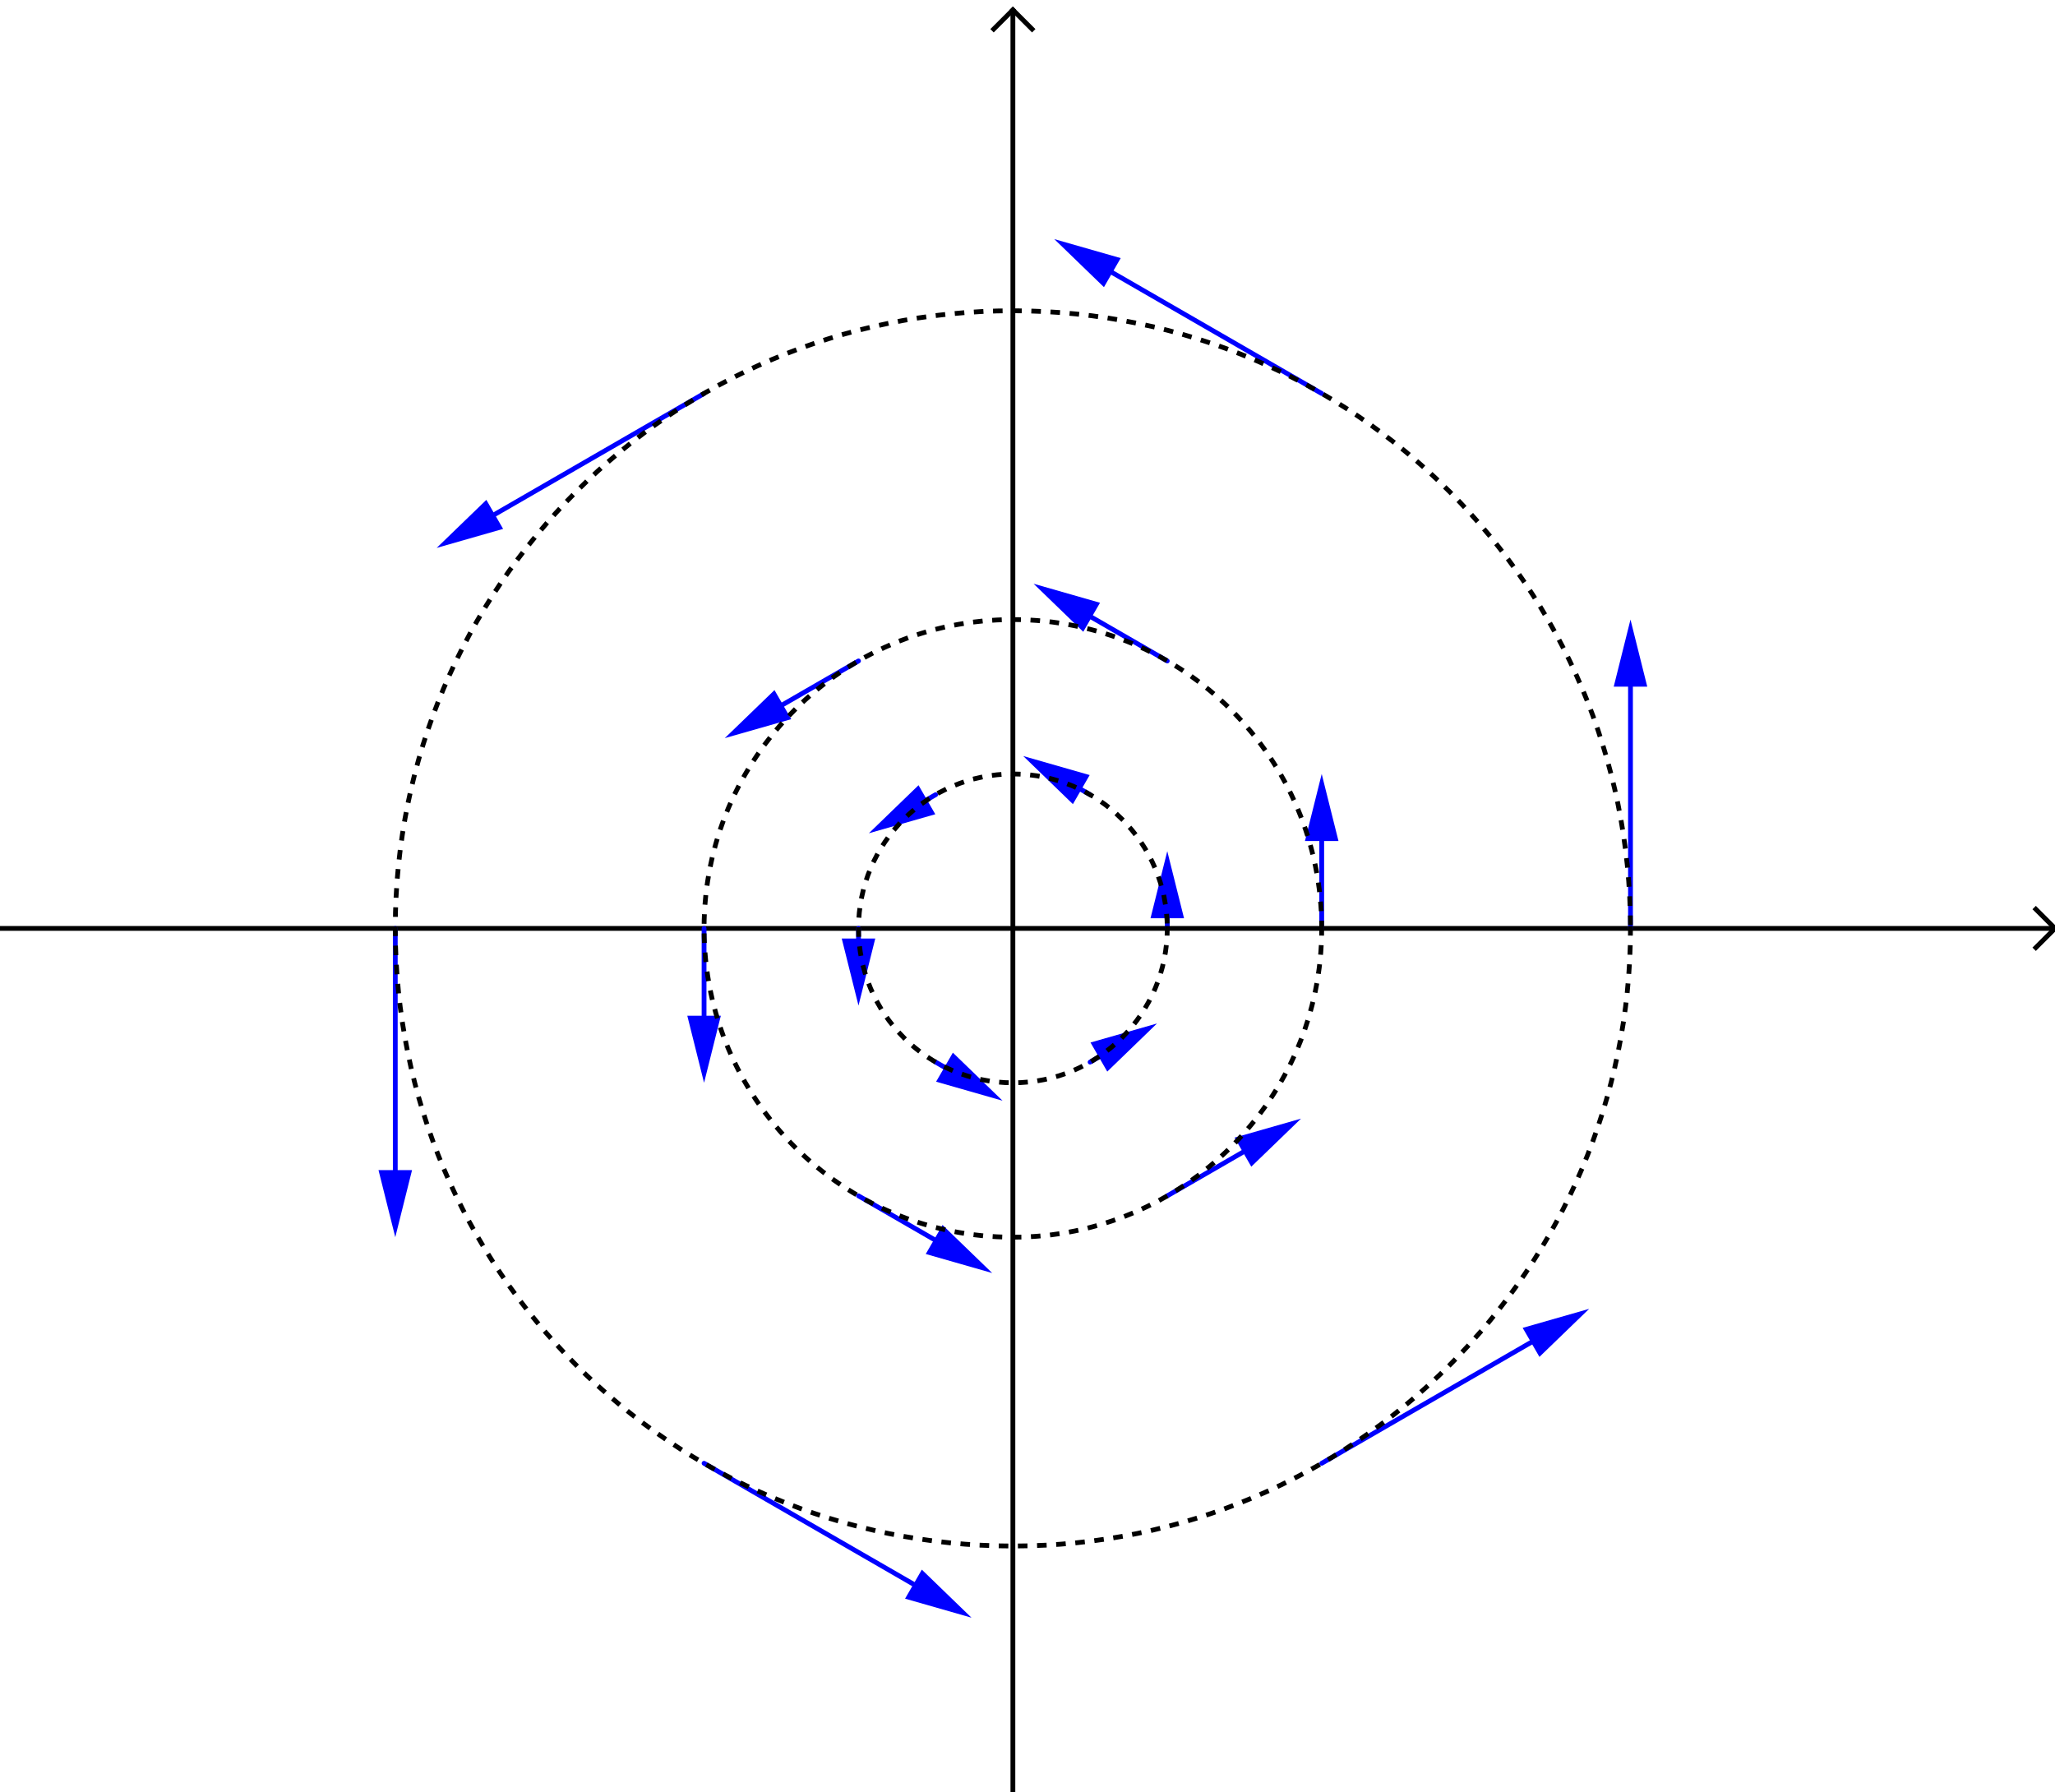 <?xml version="1.0" encoding="ISO-8859-1" standalone="no"?>

<svg 
     version="1.1"
     baseProfile="full"
     xmlns="http://www.w3.org/2000/svg"
     xmlns:xlink="http://www.w3.org/1999/xlink"
     xmlns:ev="http://www.w3.org/2001/xml-events"
     width="6.67cm"
     height="5.817cm"
     viewBox="0 0 429 372"
     >
<title>

</title>
<g stroke-linejoin="miter" stroke-dashoffset="0" stroke-dasharray="none" stroke-width="1" stroke-miterlimit="10.000" stroke-linecap="square">
<clipPath id="clip1">
  <path d="M 0 0 L 0 375.00 L 430.00 375.00 L 430.00 0 z"/>
</clipPath>
<g clip-path="url(#clip1)">
<g stroke-linecap="butt" fill="none" stroke-opacity="1" stroke="#000000">
  <path d="M 211.45 2 L 211.45 375.00"/>
</g> <!-- drawing style -->
</g> <!-- clip1 -->
<clipPath id="clip2">
  <path d="M 0 0 L 0 375.00 L 430.00 375.00 L 430.00 0 z"/>
</clipPath>
<g clip-path="url(#clip2)">
<g stroke-linecap="butt" fill="none" stroke-opacity="1" stroke="#000000">
  <path d="M 211.45 1 L 207.45 5"/>
</g> <!-- drawing style -->
</g> <!-- clip2 -->
<clipPath id="clip3">
  <path d="M 0 0 L 0 375.00 L 430.00 375.00 L 430.00 0 z"/>
</clipPath>
<g clip-path="url(#clip3)">
<g stroke-linecap="butt" fill="none" stroke-opacity="1" stroke="#000000">
  <path d="M 211.45 1 L 215.45 5"/>
</g> <!-- drawing style -->
</g> <!-- clip3 -->
<clipPath id="clip4">
  <path d="M 0 0 L 0 375.00 L 430.00 375.00 L 430.00 0 z"/>
</clipPath>
<g clip-path="url(#clip4)">
<g stroke-linecap="butt" fill="none" stroke-opacity="1" stroke="#000000">
  <path d="M 0 192.74 L 428.00 192.74"/>
</g> <!-- drawing style -->
</g> <!-- clip4 -->
<clipPath id="clip5">
  <path d="M 0 0 L 0 375.00 L 430.00 375.00 L 430.00 0 z"/>
</clipPath>
<g clip-path="url(#clip5)">
<g stroke-linecap="butt" fill="none" stroke-opacity="1" stroke="#000000">
  <path d="M 429.00 192.74 L 425.00 188.74"/>
</g> <!-- drawing style -->
</g> <!-- clip5 -->
<clipPath id="clip6">
  <path d="M 0 0 L 0 375.00 L 430.00 375.00 L 430.00 0 z"/>
</clipPath>
<g clip-path="url(#clip6)">
<g stroke-linecap="butt" fill="none" stroke-opacity="1" stroke="#000000">
  <path d="M 429.00 192.74 L 425.00 196.74"/>
</g> <!-- drawing style -->
</g> <!-- clip6 -->
<g id="misc">
</g><!-- misc -->
<g id="layer0">
<clipPath id="clip7">
  <path d="M 0 0 L 0 375.00 L 430.00 375.00 L 430.00 0 z"/>
</clipPath>
<g clip-path="url(#clip7)">
<g stroke-linejoin="round" stroke-linecap="round" fill="none" stroke-opacity="1" stroke="#0000ff">
  <path d="M 243.68 192.74 L 243.68 190.62"/>
<title>List vec</title>
<desc>List vec: Sequence[Vector[p(i), p(i) + 0.5A p(i)], i, 1, Length[p]]</desc>

</g> <!-- drawing style -->
</g> <!-- clip7 -->
<clipPath id="clip8">
  <path d="M 0 0 L 0 375.00 L 430.00 375.00 L 430.00 0 z"/>
</clipPath>
<g clip-path="url(#clip8)">
<g fill-opacity="1" fill-rule="evenodd" stroke="none" fill="#0000ff">
  <path d="M 243.68 176.62 L 247.18 190.62 L 240.18 190.62 z"/>
<title>List vec</title>
<desc>List vec: Sequence[Vector[p(i), p(i) + 0.5A p(i)], i, 1, Length[p]]</desc>

</g> <!-- drawing style -->
</g> <!-- clip8 -->
<clipPath id="clip9">
  <path d="M 0 0 L 0 375.00 L 430.00 375.00 L 430.00 0 z"/>
</clipPath>
<g clip-path="url(#clip9)">
<g stroke-linejoin="round" stroke-linecap="round" fill="none" stroke-opacity="1" stroke="#0000ff">
  <path d="M 227.57 220.65 L 229.40 219.59"/>
<title>List vec</title>
<desc>List vec: Sequence[Vector[p(i), p(i) + 0.5A p(i)], i, 1, Length[p]]</desc>

</g> <!-- drawing style -->
</g> <!-- clip9 -->
<clipPath id="clip10">
  <path d="M 0 0 L 0 375.00 L 430.00 375.00 L 430.00 0 z"/>
</clipPath>
<g clip-path="url(#clip10)">
<g fill-opacity="1" fill-rule="evenodd" stroke="none" fill="#0000ff">
  <path d="M 241.53 212.59 L 231.15 222.63 L 227.65 216.56 z"/>
<title>List vec</title>
<desc>List vec: Sequence[Vector[p(i), p(i) + 0.5A p(i)], i, 1, Length[p]]</desc>

</g> <!-- drawing style -->
</g> <!-- clip10 -->
<clipPath id="clip11">
  <path d="M 0 0 L 0 375.00 L 430.00 375.00 L 430.00 0 z"/>
</clipPath>
<g clip-path="url(#clip11)">
<g stroke-linejoin="round" stroke-linecap="round" fill="none" stroke-opacity="1" stroke="#0000ff">
  <path d="M 195.33 220.65 L 197.17 221.71"/>
<title>List vec</title>
<desc>List vec: Sequence[Vector[p(i), p(i) + 0.5A p(i)], i, 1, Length[p]]</desc>

</g> <!-- drawing style -->
</g> <!-- clip11 -->
<clipPath id="clip12">
  <path d="M 0 0 L 0 375.00 L 430.00 375.00 L 430.00 0 z"/>
</clipPath>
<g clip-path="url(#clip12)">
<g fill-opacity="1" fill-rule="evenodd" stroke="none" fill="#0000ff">
  <path d="M 209.29 228.71 L 195.42 224.74 L 198.92 218.68 z"/>
<title>List vec</title>
<desc>List vec: Sequence[Vector[p(i), p(i) + 0.5A p(i)], i, 1, Length[p]]</desc>

</g> <!-- drawing style -->
</g> <!-- clip12 -->
<clipPath id="clip13">
  <path d="M 0 0 L 0 375.00 L 430.00 375.00 L 430.00 0 z"/>
</clipPath>
<g clip-path="url(#clip13)">
<g stroke-linejoin="round" stroke-linecap="round" fill="none" stroke-opacity="1" stroke="#0000ff">
  <path d="M 179.22 192.74 L 179.22 194.85"/>
<title>List vec</title>
<desc>List vec: Sequence[Vector[p(i), p(i) + 0.5A p(i)], i, 1, Length[p]]</desc>

</g> <!-- drawing style -->
</g> <!-- clip13 -->
<clipPath id="clip14">
  <path d="M 0 0 L 0 375.00 L 430.00 375.00 L 430.00 0 z"/>
</clipPath>
<g clip-path="url(#clip14)">
<g fill-opacity="1" fill-rule="evenodd" stroke="none" fill="#0000ff">
  <path d="M 179.22 208.85 L 175.72 194.85 L 182.72 194.85 z"/>
<title>List vec</title>
<desc>List vec: Sequence[Vector[p(i), p(i) + 0.5A p(i)], i, 1, Length[p]]</desc>

</g> <!-- drawing style -->
</g> <!-- clip14 -->
<clipPath id="clip15">
  <path d="M 0 0 L 0 375.00 L 430.00 375.00 L 430.00 0 z"/>
</clipPath>
<g clip-path="url(#clip15)">
<g stroke-linejoin="round" stroke-linecap="round" fill="none" stroke-opacity="1" stroke="#0000ff">
  <path d="M 195.33 164.82 L 193.50 165.88"/>
<title>List vec</title>
<desc>List vec: Sequence[Vector[p(i), p(i) + 0.5A p(i)], i, 1, Length[p]]</desc>

</g> <!-- drawing style -->
</g> <!-- clip15 -->
<clipPath id="clip16">
  <path d="M 0 0 L 0 375.00 L 430.00 375.00 L 430.00 0 z"/>
</clipPath>
<g clip-path="url(#clip16)">
<g fill-opacity="1" fill-rule="evenodd" stroke="none" fill="#0000ff">
  <path d="M 181.38 172.88 L 191.75 162.85 L 195.25 168.91 z"/>
<title>List vec</title>
<desc>List vec: Sequence[Vector[p(i), p(i) + 0.5A p(i)], i, 1, Length[p]]</desc>

</g> <!-- drawing style -->
</g> <!-- clip16 -->
<clipPath id="clip17">
  <path d="M 0 0 L 0 375.00 L 430.00 375.00 L 430.00 0 z"/>
</clipPath>
<g clip-path="url(#clip17)">
<g stroke-linejoin="round" stroke-linecap="round" fill="none" stroke-opacity="1" stroke="#0000ff">
  <path d="M 227.57 164.82 L 225.73 163.76"/>
<title>List vec</title>
<desc>List vec: Sequence[Vector[p(i), p(i) + 0.5A p(i)], i, 1, Length[p]]</desc>

</g> <!-- drawing style -->
</g> <!-- clip17 -->
<clipPath id="clip18">
  <path d="M 0 0 L 0 375.00 L 430.00 375.00 L 430.00 0 z"/>
</clipPath>
<g clip-path="url(#clip18)">
<g fill-opacity="1" fill-rule="evenodd" stroke="none" fill="#0000ff">
  <path d="M 213.61 156.76 L 227.48 160.73 L 223.98 166.80 z"/>
<title>List vec</title>
<desc>List vec: Sequence[Vector[p(i), p(i) + 0.5A p(i)], i, 1, Length[p]]</desc>

</g> <!-- drawing style -->
</g> <!-- clip18 -->
<clipPath id="clip19">
  <path d="M 0 0 L 0 375.00 L 430.00 375.00 L 430.00 0 z"/>
</clipPath>
<g clip-path="url(#clip19)">
<g stroke-linejoin="round" stroke-linecap="round" fill="none" stroke-opacity="1" stroke="#0000ff">
  <path d="M 275.92 192.74 L 275.92 174.50"/>
<title>List vec</title>
<desc>List vec: Sequence[Vector[p(i), p(i) + 0.5A p(i)], i, 1, Length[p]]</desc>

</g> <!-- drawing style -->
</g> <!-- clip19 -->
<clipPath id="clip20">
  <path d="M 0 0 L 0 375.00 L 430.00 375.00 L 430.00 0 z"/>
</clipPath>
<g clip-path="url(#clip20)">
<g fill-opacity="1" fill-rule="evenodd" stroke="none" fill="#0000ff">
  <path d="M 275.92 160.50 L 279.42 174.50 L 272.42 174.50 z"/>
<title>List vec</title>
<desc>List vec: Sequence[Vector[p(i), p(i) + 0.5A p(i)], i, 1, Length[p]]</desc>

</g> <!-- drawing style -->
</g> <!-- clip20 -->
<clipPath id="clip21">
  <path d="M 0 0 L 0 375.00 L 430.00 375.00 L 430.00 0 z"/>
</clipPath>
<g clip-path="url(#clip21)">
<g stroke-linejoin="round" stroke-linecap="round" fill="none" stroke-opacity="1" stroke="#0000ff">
  <path d="M 243.68 248.57 L 259.47 239.45"/>
<title>List vec</title>
<desc>List vec: Sequence[Vector[p(i), p(i) + 0.5A p(i)], i, 1, Length[p]]</desc>

</g> <!-- drawing style -->
</g> <!-- clip21 -->
<clipPath id="clip22">
  <path d="M 0 0 L 0 375.00 L 430.00 375.00 L 430.00 0 z"/>
</clipPath>
<g clip-path="url(#clip22)">
<g fill-opacity="1" fill-rule="evenodd" stroke="none" fill="#0000ff">
  <path d="M 271.60 232.45 L 261.22 242.48 L 257.72 236.42 z"/>
<title>List vec</title>
<desc>List vec: Sequence[Vector[p(i), p(i) + 0.5A p(i)], i, 1, Length[p]]</desc>

</g> <!-- drawing style -->
</g> <!-- clip22 -->
<clipPath id="clip23">
  <path d="M 0 0 L 0 375.00 L 430.00 375.00 L 430.00 0 z"/>
</clipPath>
<g clip-path="url(#clip23)">
<g stroke-linejoin="round" stroke-linecap="round" fill="none" stroke-opacity="1" stroke="#0000ff">
  <path d="M 179.22 248.57 L 195.01 257.68"/>
<title>List vec</title>
<desc>List vec: Sequence[Vector[p(i), p(i) + 0.5A p(i)], i, 1, Length[p]]</desc>

</g> <!-- drawing style -->
</g> <!-- clip23 -->
<clipPath id="clip24">
  <path d="M 0 0 L 0 375.00 L 430.00 375.00 L 430.00 0 z"/>
</clipPath>
<g clip-path="url(#clip24)">
<g fill-opacity="1" fill-rule="evenodd" stroke="none" fill="#0000ff">
  <path d="M 207.13 264.68 L 193.26 260.71 L 196.76 254.65 z"/>
<title>List vec</title>
<desc>List vec: Sequence[Vector[p(i), p(i) + 0.5A p(i)], i, 1, Length[p]]</desc>

</g> <!-- drawing style -->
</g> <!-- clip24 -->
<clipPath id="clip25">
  <path d="M 0 0 L 0 375.00 L 430.00 375.00 L 430.00 0 z"/>
</clipPath>
<g clip-path="url(#clip25)">
<g stroke-linejoin="round" stroke-linecap="round" fill="none" stroke-opacity="1" stroke="#0000ff">
  <path d="M 146.98 192.74 L 146.98 210.97"/>
<title>List vec</title>
<desc>List vec: Sequence[Vector[p(i), p(i) + 0.5A p(i)], i, 1, Length[p]]</desc>

</g> <!-- drawing style -->
</g> <!-- clip25 -->
<clipPath id="clip26">
  <path d="M 0 0 L 0 375.00 L 430.00 375.00 L 430.00 0 z"/>
</clipPath>
<g clip-path="url(#clip26)">
<g fill-opacity="1" fill-rule="evenodd" stroke="none" fill="#0000ff">
  <path d="M 146.98 224.97 L 143.48 210.97 L 150.48 210.97 z"/>
<title>List vec</title>
<desc>List vec: Sequence[Vector[p(i), p(i) + 0.5A p(i)], i, 1, Length[p]]</desc>

</g> <!-- drawing style -->
</g> <!-- clip26 -->
<clipPath id="clip27">
  <path d="M 0 0 L 0 375.00 L 430.00 375.00 L 430.00 0 z"/>
</clipPath>
<g clip-path="url(#clip27)">
<g stroke-linejoin="round" stroke-linecap="round" fill="none" stroke-opacity="1" stroke="#0000ff">
  <path d="M 179.22 136.91 L 163.43 146.02"/>
<title>List vec</title>
<desc>List vec: Sequence[Vector[p(i), p(i) + 0.5A p(i)], i, 1, Length[p]]</desc>

</g> <!-- drawing style -->
</g> <!-- clip27 -->
<clipPath id="clip28">
  <path d="M 0 0 L 0 375.00 L 430.00 375.00 L 430.00 0 z"/>
</clipPath>
<g clip-path="url(#clip28)">
<g fill-opacity="1" fill-rule="evenodd" stroke="none" fill="#0000ff">
  <path d="M 151.30 153.02 L 161.68 142.99 L 165.18 149.06 z"/>
<title>List vec</title>
<desc>List vec: Sequence[Vector[p(i), p(i) + 0.5A p(i)], i, 1, Length[p]]</desc>

</g> <!-- drawing style -->
</g> <!-- clip28 -->
<clipPath id="clip29">
  <path d="M 0 0 L 0 375.00 L 430.00 375.00 L 430.00 0 z"/>
</clipPath>
<g clip-path="url(#clip29)">
<g stroke-linejoin="round" stroke-linecap="round" fill="none" stroke-opacity="1" stroke="#0000ff">
  <path d="M 243.68 136.91 L 227.89 127.79"/>
<title>List vec</title>
<desc>List vec: Sequence[Vector[p(i), p(i) + 0.5A p(i)], i, 1, Length[p]]</desc>

</g> <!-- drawing style -->
</g> <!-- clip29 -->
<clipPath id="clip30">
  <path d="M 0 0 L 0 375.00 L 430.00 375.00 L 430.00 0 z"/>
</clipPath>
<g clip-path="url(#clip30)">
<g fill-opacity="1" fill-rule="evenodd" stroke="none" fill="#0000ff">
  <path d="M 215.77 120.79 L 229.64 124.76 L 226.14 130.82 z"/>
<title>List vec</title>
<desc>List vec: Sequence[Vector[p(i), p(i) + 0.5A p(i)], i, 1, Length[p]]</desc>

</g> <!-- drawing style -->
</g> <!-- clip30 -->
<clipPath id="clip31">
  <path d="M 0 0 L 0 375.00 L 430.00 375.00 L 430.00 0 z"/>
</clipPath>
<g clip-path="url(#clip31)">
<g stroke-linejoin="round" stroke-linecap="round" fill="none" stroke-opacity="1" stroke="#0000ff">
  <path d="M 340.38 192.74 L 340.38 142.27"/>
<title>List vec</title>
<desc>List vec: Sequence[Vector[p(i), p(i) + 0.5A p(i)], i, 1, Length[p]]</desc>

</g> <!-- drawing style -->
</g> <!-- clip31 -->
<clipPath id="clip32">
  <path d="M 0 0 L 0 375.00 L 430.00 375.00 L 430.00 0 z"/>
</clipPath>
<g clip-path="url(#clip32)">
<g fill-opacity="1" fill-rule="evenodd" stroke="none" fill="#0000ff">
  <path d="M 340.38 128.27 L 343.88 142.27 L 336.88 142.27 z"/>
<title>List vec</title>
<desc>List vec: Sequence[Vector[p(i), p(i) + 0.5A p(i)], i, 1, Length[p]]</desc>

</g> <!-- drawing style -->
</g> <!-- clip32 -->
<clipPath id="clip33">
  <path d="M 0 0 L 0 375.00 L 430.00 375.00 L 430.00 0 z"/>
</clipPath>
<g clip-path="url(#clip33)">
<g stroke-linejoin="round" stroke-linecap="round" fill="none" stroke-opacity="1" stroke="#0000ff">
  <path d="M 275.92 304.40 L 319.62 279.16"/>
<title>List vec</title>
<desc>List vec: Sequence[Vector[p(i), p(i) + 0.5A p(i)], i, 1, Length[p]]</desc>

</g> <!-- drawing style -->
</g> <!-- clip33 -->
<clipPath id="clip34">
  <path d="M 0 0 L 0 375.00 L 430.00 375.00 L 430.00 0 z"/>
</clipPath>
<g clip-path="url(#clip34)">
<g fill-opacity="1" fill-rule="evenodd" stroke="none" fill="#0000ff">
  <path d="M 331.75 272.16 L 321.37 282.19 L 317.87 276.13 z"/>
<title>List vec</title>
<desc>List vec: Sequence[Vector[p(i), p(i) + 0.5A p(i)], i, 1, Length[p]]</desc>

</g> <!-- drawing style -->
</g> <!-- clip34 -->
<clipPath id="clip35">
  <path d="M 0 0 L 0 375.00 L 430.00 375.00 L 430.00 0 z"/>
</clipPath>
<g clip-path="url(#clip35)">
<g stroke-linejoin="round" stroke-linecap="round" fill="none" stroke-opacity="1" stroke="#0000ff">
  <path d="M 146.98 304.40 L 190.69 329.63"/>
<title>List vec</title>
<desc>List vec: Sequence[Vector[p(i), p(i) + 0.5A p(i)], i, 1, Length[p]]</desc>

</g> <!-- drawing style -->
</g> <!-- clip35 -->
<clipPath id="clip36">
  <path d="M 0 0 L 0 375.00 L 430.00 375.00 L 430.00 0 z"/>
</clipPath>
<g clip-path="url(#clip36)">
<g fill-opacity="1" fill-rule="evenodd" stroke="none" fill="#0000ff">
  <path d="M 202.81 336.63 L 188.94 332.66 L 192.44 326.60 z"/>
<title>List vec</title>
<desc>List vec: Sequence[Vector[p(i), p(i) + 0.5A p(i)], i, 1, Length[p]]</desc>

</g> <!-- drawing style -->
</g> <!-- clip36 -->
<clipPath id="clip37">
  <path d="M 0 0 L 0 375.00 L 430.00 375.00 L 430.00 0 z"/>
</clipPath>
<g clip-path="url(#clip37)">
<g stroke-linejoin="round" stroke-linecap="round" fill="none" stroke-opacity="1" stroke="#0000ff">
  <path d="M 82.518 192.74 L 82.518 243.20"/>
<title>List vec</title>
<desc>List vec: Sequence[Vector[p(i), p(i) + 0.5A p(i)], i, 1, Length[p]]</desc>

</g> <!-- drawing style -->
</g> <!-- clip37 -->
<clipPath id="clip38">
  <path d="M 0 0 L 0 375.00 L 430.00 375.00 L 430.00 0 z"/>
</clipPath>
<g clip-path="url(#clip38)">
<g fill-opacity="1" fill-rule="evenodd" stroke="none" fill="#0000ff">
  <path d="M 82.518 257.20 L 79.018 243.20 L 86.018 243.20 z"/>
<title>List vec</title>
<desc>List vec: Sequence[Vector[p(i), p(i) + 0.5A p(i)], i, 1, Length[p]]</desc>

</g> <!-- drawing style -->
</g> <!-- clip38 -->
<clipPath id="clip39">
  <path d="M 0 0 L 0 375.00 L 430.00 375.00 L 430.00 0 z"/>
</clipPath>
<g clip-path="url(#clip39)">
<g stroke-linejoin="round" stroke-linecap="round" fill="none" stroke-opacity="1" stroke="#0000ff">
  <path d="M 146.98 81.078 L 103.28 106.31"/>
<title>List vec</title>
<desc>List vec: Sequence[Vector[p(i), p(i) + 0.5A p(i)], i, 1, Length[p]]</desc>

</g> <!-- drawing style -->
</g> <!-- clip39 -->
<clipPath id="clip40">
  <path d="M 0 0 L 0 375.00 L 430.00 375.00 L 430.00 0 z"/>
</clipPath>
<g clip-path="url(#clip40)">
<g fill-opacity="1" fill-rule="evenodd" stroke="none" fill="#0000ff">
  <path d="M 91.155 113.31 L 101.53 103.28 L 105.03 109.34 z"/>
<title>List vec</title>
<desc>List vec: Sequence[Vector[p(i), p(i) + 0.5A p(i)], i, 1, Length[p]]</desc>

</g> <!-- drawing style -->
</g> <!-- clip40 -->
<clipPath id="clip41">
  <path d="M 0 0 L 0 375.00 L 430.00 375.00 L 430.00 0 z"/>
</clipPath>
<g clip-path="url(#clip41)">
<g stroke-linejoin="round" stroke-linecap="round" fill="none" stroke-opacity="1" stroke="#0000ff">
  <path d="M 275.92 81.078 L 232.21 55.845"/>
<title>List vec</title>
<desc>List vec: Sequence[Vector[p(i), p(i) + 0.5A p(i)], i, 1, Length[p]]</desc>

</g> <!-- drawing style -->
</g> <!-- clip41 -->
<clipPath id="clip42">
  <path d="M 0 0 L 0 375.00 L 430.00 375.00 L 430.00 0 z"/>
</clipPath>
<g clip-path="url(#clip42)">
<g fill-opacity="1" fill-rule="evenodd" stroke="none" fill="#0000ff">
  <path d="M 220.09 48.845 L 233.96 52.814 L 230.46 58.876 z"/>
<title>List vec</title>
<desc>List vec: Sequence[Vector[p(i), p(i) + 0.5A p(i)], i, 1, Length[p]]</desc>

</g> <!-- drawing style -->
</g> <!-- clip42 -->
<clipPath id="clip43">
  <path d="M 0 0 L 0 375.00 L 430.00 375.00 L 430.00 0 z"/>
</clipPath>
<g clip-path="url(#clip43)">
<g stroke-linejoin="round" stroke-dasharray="1,3" stroke-linecap="butt" fill="none" stroke-opacity="1" stroke="#000000">
  <path d="M 243.68 192.74 C 243.68 210.54 229.25 224.97 211.45 224.97 C 193.65 224.97 179.22 210.54 179.22 192.74 C 179.22 174.94 193.65 160.50 211.45 160.50 C 229.25 160.50 243.68 174.94 243.68 192.74 z"/>
<title>List circles</title>
<desc>List circles: Sequence[Circle[(0, 0), r(i)], i, 0, Length[r]]</desc>

</g> <!-- drawing style -->
</g> <!-- clip43 -->
<clipPath id="clip44">
  <path d="M 0 0 L 0 375.00 L 430.00 375.00 L 430.00 0 z"/>
</clipPath>
<g clip-path="url(#clip44)">
<g stroke-linejoin="round" stroke-dasharray="1,3" stroke-linecap="butt" fill="none" stroke-opacity="1" stroke="#000000">
  <path d="M 275.92 192.74 C 275.92 228.34 247.05 257.20 211.45 257.20 C 175.85 257.20 146.98 228.34 146.98 192.74 C 146.98 157.13 175.85 128.27 211.45 128.27 C 247.05 128.27 275.92 157.13 275.92 192.74 z"/>
<title>List circles</title>
<desc>List circles: Sequence[Circle[(0, 0), r(i)], i, 0, Length[r]]</desc>

</g> <!-- drawing style -->
</g> <!-- clip44 -->
<clipPath id="clip45">
  <path d="M 0 0 L 0 375.00 L 430.00 375.00 L 430.00 0 z"/>
</clipPath>
<g clip-path="url(#clip45)">
<g stroke-linejoin="round" stroke-dasharray="1,3" stroke-linecap="butt" fill="none" stroke-opacity="1" stroke="#000000">
  <path d="M 340.38 192.74 C 340.38 263.95 282.66 321.67 211.45 321.67 C 140.24 321.67 82.518 263.95 82.518 192.74 C 82.518 121.53 140.24 63.805 211.45 63.805 C 282.66 63.805 340.38 121.53 340.38 192.74 z"/>
<title>List circles</title>
<desc>List circles: Sequence[Circle[(0, 0), r(i)], i, 0, Length[r]]</desc>

</g> <!-- drawing style -->
</g> <!-- clip45 -->
</g><!-- layer0 -->
</g> <!-- default stroke -->
</svg> <!-- bounding box -->
